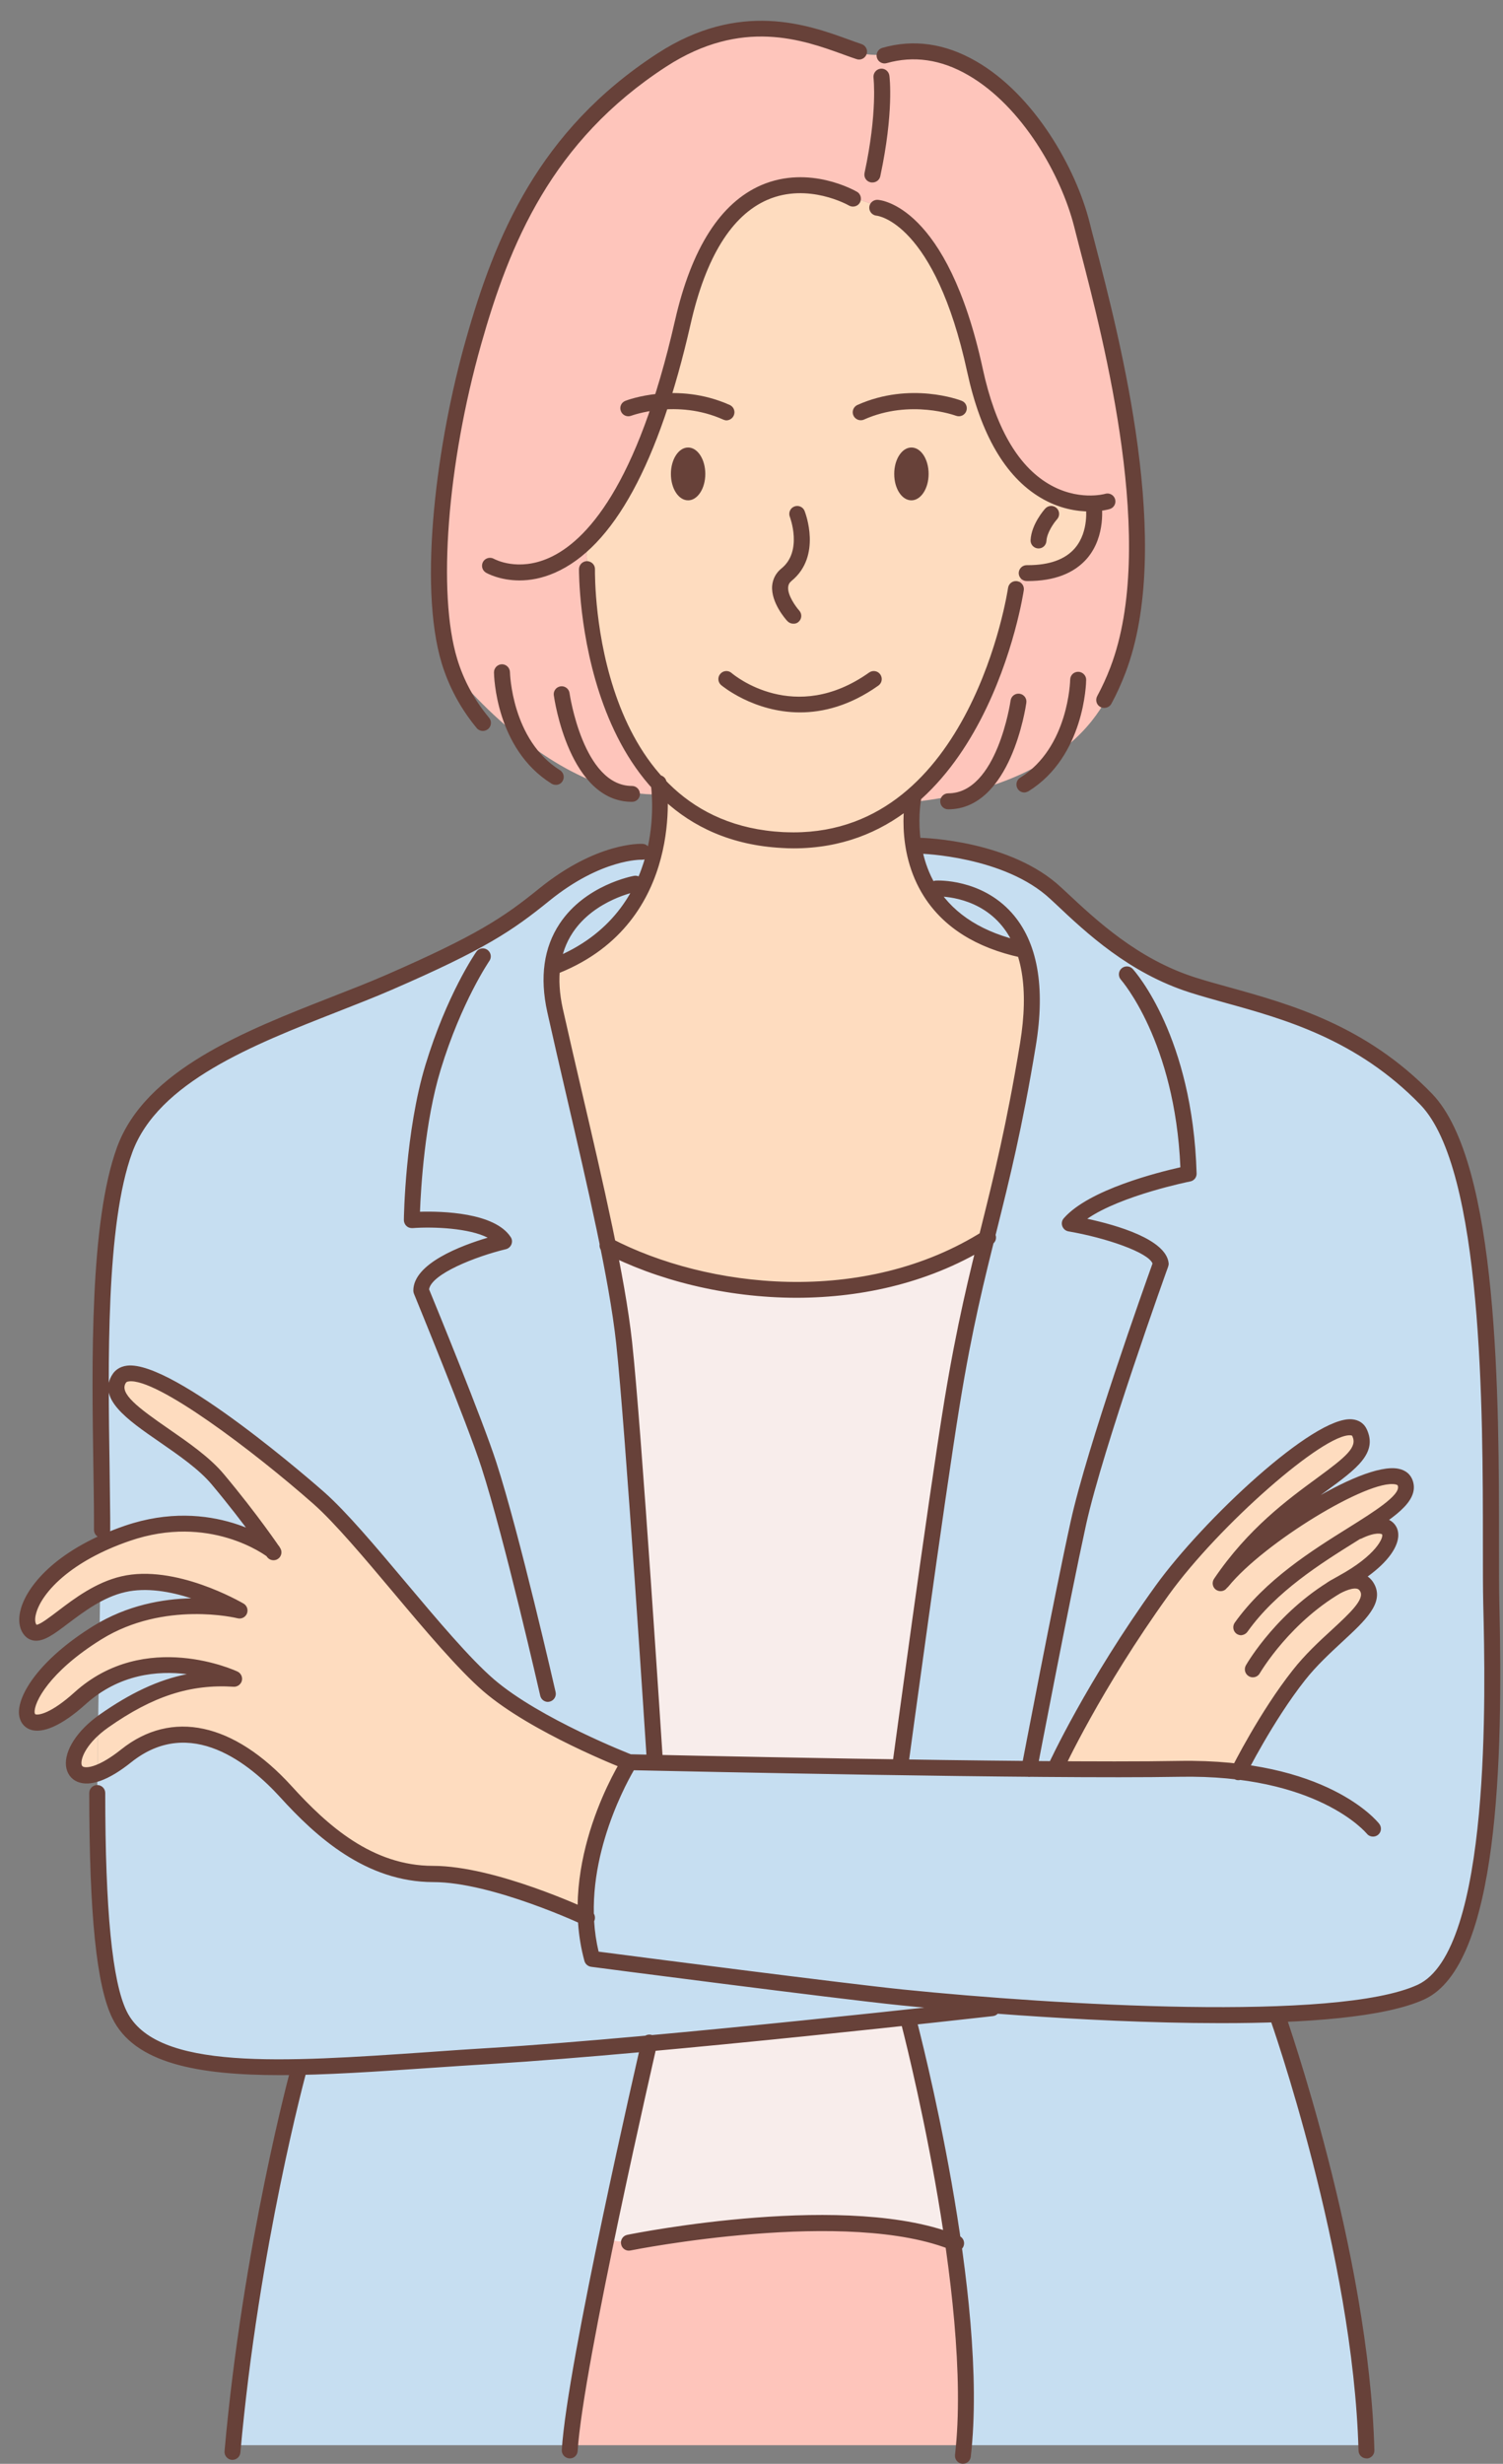 <?xml version="1.0" encoding="UTF-8"?>
<!DOCTYPE svg PUBLIC '-//W3C//DTD SVG 1.0//EN'
          'http://www.w3.org/TR/2001/REC-SVG-20010904/DTD/svg10.dtd'>
<svg height="2033.3" preserveAspectRatio="xMidYMid meet" version="1.0" viewBox="-15.4 -17.1 1241.1 2033.3" width="1241.1" xmlns="http://www.w3.org/2000/svg" xmlns:xlink="http://www.w3.org/1999/xlink" zoomAndPan="magnify"
><rect x="-15.4" y="-17.1" width="1241.1" height="2033.3" fill="#808080" stroke="none"/><g id="change1_1"
  ><path d="M734.7,1650c0,0,22.8,86.2,36.8,183.2c-89.7-35.5-267.6,0.5-267.6,0.5l-18.8-2 c16.5-79.4,33.9-154.9,35.6-162.4c77-7,158.1-15.5,213.7-21.4L734.7,1650z M486.8,1010.9c6,29.7,10.7,57.2,13.2,79.9 c7.7,70.1,25.3,343.2,25.3,343.2l-0.1,3.8c36.9,0.8,118,2.5,202.9,3.8v-2c0,0,29.1-216.1,42.8-299.4c9.5-58.6,18.9-97.4,28.4-135.3 C696,1069.6,562.2,1050.1,486.8,1010.9z" fill="#F8EDEB"
  /></g
  ><g id="change2_1"
  ><path d="M177.9,1368.5c-35.1-2.2-67.2,6.3-107.8,34.8c-1.6,1.1-3.1,2.2-4.5,3.4l0.5-34 C118.9,1340.1,177.9,1368.5,177.9,1368.5z M86.2,1290.3c-6.6,1.5-13,4-18.9,6.9l-0.5,31.9c52.8-31.5,111.8-18,115.3-17.1 C178.9,1310,127.2,1280.8,86.2,1290.3z M80.8,1127.9l-13,0.1c0.1,34.2,0.8,67,1.1,94h-0.5l-0.5,34.9c6.6-3,13.8-5.9,21.5-8.6 c68.5-23.5,117.7,12.6,120,14.3l0.1-0.1c-4-5.9-20.4-29.5-45.1-58.9C138.9,1173.3,80.8,1149.8,80.8,1127.9z M780.5,2000.8h332.3 c-5.5-163.5-73.3-354.2-73.3-354.2l-0.1-1.4c-76.8,2.8-169.9-2.4-235.5-7.4l-0.2,2.2c0,0-27.4,3.1-69.3,7.6l0.3,2.2 c0,0,22.8,86.2,36.8,183.2C779.7,1890.5,784.9,1951.6,780.5,2000.8z M389.3,1679.6c-56.2,3.4-110.7,8.2-158,9.1l0.1,1.8 c0,0-38.6,140.7-54.3,310.3h278.3c2.9-34.1,16-103,29.7-169.3c16.5-79.4,33.9-154.9,35.6-162.4 C472.9,1673.5,426.8,1677.3,389.3,1679.6z M803.7,1640.1l0.2-2.2c-34.7-2.6-61.8-5.3-74.7-6.6c-53.8-5.5-255.5-31.8-255.5-31.8 c-3.2-11.5-4.7-23.1-5.2-34.4c-8.6-4-79.1-35.8-126.4-35.8c-50.4,0-88.8-31.8-121.7-68c-32.9-36.2-83.4-68-131.7-29.6 c-9.3,7.4-17.2,11.9-23.6,14.2l-0.3,16.6h0.1c0,79.1,3.8,153.1,18.4,183c18,36.7,74.3,44.6,148,43.1c47.2-0.9,101.8-5.7,158-9.1 c37.5-2.3,83.7-6.1,131.5-10.4c77-7,158.1-15.5,213.7-21.4C776.4,1643.2,803.7,1640.1,803.7,1640.1z M443,816.6 c-3.2-14.1-3.6-26.4-2.2-37l3.6,0.1c54.4-22.2,74.6-64.1,81.7-98l-11.9,4.2c-5.7,0-38.2,1.6-80,35.4 c-30.1,24.4-52.6,39.5-128.3,72.4S115.1,857.2,87.7,931.7c-16.9,45.9-19.9,124.4-19.9,196.3l13-0.1c0-2.6,0.8-5.1,2.5-7.6 c16.4-24.1,127.2,65.8,164.5,98.7s100.9,120.6,140.3,154.6c39.5,33.9,116.3,63.6,116.3,63.6s7.6,0.2,20.8,0.5l0.1-3.8 c0,0-17.6-273-25.3-343.2c-2.5-22.7-7.2-50.1-13.2-79.9C474.2,948.8,456.4,876.7,443,816.6z M770.9,1140.1 c-13.6,83.2-42.8,299.4-42.8,299.4v2c35.8,0.6,72.2,1.1,106.4,1.3c0,0,26.3-138.2,40.5-202.9c14.3-64.7,68-213.8,68-213.8 c-2.2-20.8-75.1-33.4-75.1-33.4c23-26.3,98.2-41.1,98.2-41.1c-3.3-111.8-51-164.5-51-164.5l10.3-11.3c-29.1-17.4-51.7-39.3-69-55.6 c-40.2-37.6-111.8-39.1-111.8-39.1l-5.6,1.1c5.5,31.3,25.6,70.6,89.5,84.5l1.4-0.5c6.8,18.6,9.2,44.1,3.5,79.1 c-11.8,72.2-23,115.3-34.1,159.7C789.8,1042.7,780.4,1081.5,770.9,1140.1z M728.1,1441.4c-84.9-1.3-166-3-202.9-3.8 c-13.2-0.3-20.8-0.5-20.8-0.5s-38.6,60.3-35.9,127.9c0.5,11.3,2,22.9,5.2,34.4c0,0,201.8,26.3,255.5,31.8c13,1.3,40,3.9,74.7,6.6 c65.6,5,158.6,10.2,235.5,7.4c50.6-1.8,94.2-7.2,118.5-18.3c64.7-29.6,60-243,58.2-320.2c-2-84.5,9.4-351.4-53.8-416.7 c-64.7-66.9-141.5-77.9-193-94.3c-16.1-5.1-30.7-12.2-43.9-20.1L915.1,787c0,0,47.7,52.6,51,164.5c0,0-75.1,14.8-98.2,41.1 c0,0,72.9,12.6,75.1,33.4c0,0-53.8,149.1-68,213.8c-14.2,64.7-40.5,202.9-40.5,202.9C800.3,1442.5,763.9,1442,728.1,1441.4z M1086.8,1292.9c6.3-3.6,20.7-10.5,26.6,0.2c9.9,17.7-29.6,38.4-56.4,72.4c-25.7,32.4-47.5,75.3-49.7,79.6 c-14.6-1.8-30.9-2.6-49-2.3c-25.8,0.5-61.6,0.5-102,0.2v-1.3c0,0,30.4-66.6,88-146.4c43.6-60.4,150.3-156.3,162.8-129.9 c13.9,29.4-58.9,43.4-113.4,122.5c33.4-41.1,143.6-107.6,151.3-80.5c3.4,11.6-14.5,23.5-39.3,39.1l0.3,0.4 c33.9-16.4,41.3,13-12.8,42.4C1091.1,1290.4,1089,1291.6,1086.8,1292.9z" fill="#C6DEF1"
  /></g
  ><g id="change3_1"
  ><path d="M65.7,1406.6l-0.6,39.3C39.4,1455.2,37.5,1429.1,65.7,1406.6z M64.8,1330.3c-80.2,49.8-70.3,104.6-14.4,54.1 c5.1-4.7,10.4-8.6,15.8-11.8l0.7-43.5C66.2,1329.4,65.5,1329.9,64.8,1330.3z M9.3,1327.7c8.2,10.9,28.6-15.9,58-30.5l0.7-40.3 C15.3,1281.5,0.6,1316,9.3,1327.7z M1093.2,1289.2c54.1-29.5,46.7-58.9,12.8-42.4l-0.3-0.4c24.9-15.6,42.7-27.4,39.3-39.1 c-7.8-27-117.9,39.5-151.3,80.5c54.5-79.1,127.3-93.1,113.4-122.5c-12.4-26.4-119.2,69.5-162.8,129.9c-57.6,79.8-88,146.4-88,146.4 v1.3c40.3,0.3,76.2,0.3,102-0.2c18.1-0.3,34.4,0.5,49,2.3c2.2-4.3,24-47.2,49.7-79.6c26.8-34,66.4-54.7,56.4-72.4 c-5.9-10.7-20.4-3.8-26.6-0.2C1089,1291.6,1091.1,1290.4,1093.2,1289.2z M89.5,1248.3c-7.8,2.7-14.9,5.6-21.5,8.6l-0.7,40.3 c5.9-2.9,12.2-5.4,18.9-6.9c41-9.5,92.7,19.7,96,21.7c-3.6-0.9-62.5-14.4-115.3,17.1l-0.7,43.5c52.7-32.5,111.7-4.1,111.7-4.1 c-35.1-2.2-67.2,6.3-107.8,34.8c-1.6,1.1-3.1,2.2-4.5,3.4l-0.6,39.3c6.4-2.3,14.3-6.8,23.6-14.2c48.3-38.4,98.8-6.6,131.7,29.6 c32.9,36.2,71.3,68,121.7,68c47.3,0,117.8,31.8,126.4,35.8c-2.6-67.6,35.9-127.9,35.9-127.9s-76.8-29.6-116.3-63.6 c-39.5-34-103-121.7-140.3-154.6s-148-122.8-164.5-98.7c-1.7,2.5-2.5,5-2.5,7.6c0,21.8,58.1,45.3,83.6,75.7 c24.7,29.5,41.1,53.1,45.1,58.9l-0.1,0.1C207.2,1261,158,1224.8,89.5,1248.3z M828.4,766.5c-63.9-13.9-84-53.2-89.5-84.5 c-2.8-15.9-1.8-29.8-0.9-37.2c-2,0.3-4.1,0.5-6.3,0.7c-26.1,20.1-59.1,32.8-101,30.7c-40.9-2.1-71.4-17-94.2-38.1 c-2.4,0.3-4.9,0.4-7.3,0.4c0.6,9.4,0.5,25.2-3.2,43.2c-7.1,33.9-27.3,75.9-81.7,98l-3.6-0.1c-1.4,10.7-1,22.9,2.2,37 c13.4,60.1,31.2,132.2,43.8,194.3c75.5,39.2,209.3,58.8,312.5-6.1c11.1-44.4,22.2-87.5,34.1-159.7c5.7-35.1,3.3-60.6-3.5-79.1 L828.4,766.5z M887.6,398.3c-23.4,1-76.1-8.6-98-109.7c-22.4-103-59.1-127-74.1-132.6l0.2-0.4c-9.5-4-23.7-8.9-35.1-12.6 c-0.1-0.1-0.2-0.1-0.3-0.1c-5.3-1.7-9.9-3.2-13.1-4.3c-0.1-0.1-0.3-0.1-0.4-0.1c-32.5-8-92.1-4.9-118.4,110.4 c-23.2,101.9-52.8,154.7-80.2,181.3l4.9,66.6l-0.4,0.1c5.4,38.5,19.5,94.1,55.9,133.2c2.5,2.8,5.1,5.4,8,8 c22.8,21.1,53.4,36,94.2,38.1c41.8,2.2,74.9-10.6,101-30.7c2.4-1.9,4.8-3.8,7.1-5.9c62.4-54,81.2-150.3,84.1-167.8 c2.8-8.9,6.1-13.6,9.1-16.1l0.1,0.1c64.7,0.5,55.4-56.5,55.4-56.5V398.3z" fill="#FEDCBF"
  /></g
  ><g id="change4_1"
  ><path d="M771.4,1833.1c8.3,57.3,13.5,118.4,9,167.7H455.4c2.9-34.1,16-103,29.7-169.3l18.8,2 C503.9,1833.6,681.8,1797.6,771.4,1833.1z M887.6,399.3c0,0,9.3,57-55.4,56.5l-0.1-0.1c-3,2.4-6.3,7.2-9.1,16.1 c-2.9,17.4-21.6,113.8-84.1,167.8c-0.1,0.9-0.5,2.6-0.9,5.2c20.6-2.2,38.8-5.8,54.7-10.3h0.1c26.1-7.4,46.4-17.2,62.1-28 c35.9-24.6,48.1-53.9,52.2-68.8c0-0.1,0-0.1,0.1-0.2c0.2-0.5,0.4-1,0.6-1.5c42.2-110.7-12.4-299.7-29.9-368 C860.8,100.7,795.4,9.2,718.6,27.8c-22.5,2.1-34.3-3.9-39.1-7.4c-34-12.3-85.6-28.7-148.4,12c-92,59.7-129.3,140.5-155.4,232.5 s-38.1,203.8-19.9,263.6c0.9,3,1.8,5.9,3,8.7c0,0,0,0.1,0.1,0.1c2.4,3,23.3,28.9,54.5,53.7c20.4,16.3,45.2,32,72,40.7 c14.2,4.6,28.9,7.2,43.9,6.8c-0.2-4.1-0.5-7-0.7-8.4c-36.4-39.1-50.5-94.7-55.9-133.2l0.4-0.1l-4.9-66.6 c27.4-26.6,57-79.4,80.2-181.3c26.3-115.3,85.9-118.4,118.4-110.4c0.1,0.1,0.3,0.1,0.4,0.1c5.1,1.3,9.6,2.9,13.1,4.3 c0.1,0.1,0.2,0.1,0.3,0.1c11.4,3.8,25.5,8.6,35.1,12.6l-0.2,0.4c15,5.7,51.8,29.7,74.1,132.6c21.9,101.2,74.6,110.7,98,109.7V399.3z" fill="#FEC5BB"
  /></g
  ><g id="change5_1"
  ><path d="M383.3,586.1c-1.9,0-3.8-0.8-5.1-2.4c-13.3-16.1-22.9-34-28.8-53.2c-19.9-65.5-3.7-184.4,19.9-267.3 c24.1-85.1,60-172.5,158.2-236.2c68-44.1,124.4-23.6,158.1-11.4c3.7,1.4,7.2,2.6,10.5,3.7c3.4,1.2,5.3,4.9,4.1,8.3 c-1.2,3.4-4.9,5.3-8.3,4.1c-3.4-1.1-7-2.4-10.8-3.8c-33.4-12.1-84-30.5-146.4,10C440.1,99.3,405.4,184.1,382,266.7 c-28.1,99.1-36.3,205.9-19.9,259.9c5.3,17.6,14.2,34,26.4,48.7c2.3,2.8,1.9,6.9-0.9,9.3C386.3,585.6,384.8,586.1,383.3,586.1z M902.3,563.7c4.3-7.9,8.2-16.5,11.6-25.4c40-104.7-4.2-274.2-25.4-355.7c-1.6-6-3-11.5-4.2-16.3c-11.3-44.6-45.5-105.2-93.8-132.9 C765,18.7,739,15,713.2,22.4c-3.5,1-5.5,4.6-4.5,8.1c1,3.5,4.7,5.5,8.1,4.5c22.2-6.3,44.8-3.1,67.1,9.8 c44.9,25.8,76.9,82.8,87.6,124.8c1.2,4.9,2.7,10.4,4.2,16.4c20.9,80.1,64.3,246.8,25.8,347.6c-3.2,8.4-6.9,16.4-10.9,23.8 c-1.7,3.2-0.6,7.2,2.6,8.9c1,0.5,2.1,0.8,3.1,0.8C898.8,567.1,901.1,565.9,902.3,563.7z M900.9,403c3.5-1,5.5-4.6,4.5-8.1 c-1-3.5-4.7-5.5-8.1-4.5c-0.9,0.3-22.9,6.2-47.1-8.3c-25.6-15.3-43.8-47.3-54.1-94.9c-29.3-135.2-84.6-139.3-86.9-139.4 c-3.5-0.1-6.6,2.6-6.8,6.1c-0.2,3.6,2.5,6.7,6.1,7c0.5,0,48,5.4,74.8,129.1c11.2,51.5,31.5,86.4,60.5,103.6 c15.4,9.2,30.2,11.4,40.9,11.4C894.1,405,900.4,403.2,900.9,403z M442.9,455.5c48.1-21.1,85.8-90.1,112-205.3 c12.5-55.1,33.9-89.6,63.4-102.4c33.5-14.5,66.8,4.4,67.3,4.7c3.1,1.8,7.2,0.8,9-2.3c1.8-3.1,0.8-7.2-2.3-9 c-1.6-0.9-39.3-22.6-79.1-5.5c-33.7,14.6-57.6,52.1-71.2,111.6c-31.3,137.6-73.9,182.6-104,196c-25.8,11.5-44.7,1.2-45.5,0.8 c-3.2-1.8-7.2-0.7-9,2.4c-1.8,3.2-0.7,7.2,2.4,9c0.7,0.4,11.3,6.4,27.7,6.4C422.1,461.9,432,460.3,442.9,455.5z M711.5,128.3 c11.3-52.7,7.7-81.8,7.5-83c-0.5-3.6-3.8-6.2-7.4-5.7c-3.6,0.5-6.1,3.8-5.7,7.4c0,0.3,3.4,28.4-7.4,78.6c-0.8,3.6,1.5,7.1,5.1,7.8 c0.5,0.1,0.9,0.1,1.4,0.1C708.1,133.5,710.9,131.4,711.5,128.3z M1160.7,1632.9c61.8-28.3,65-199.8,62-326.3 c-0.3-12.8-0.3-29.9-0.3-49.7c0-117.5,0.1-314.1-55.3-371.4c-54.7-56.5-117-73.8-167-87.7c-10.2-2.8-19.9-5.5-28.7-8.3 c-47.5-15.2-81.6-47.2-106.6-70.6l-3.9-3.6c-41.6-38.9-113.2-40.9-116.2-41c-3.9-0.2-6.6,2.8-6.7,6.4c-0.1,3.6,2.8,6.6,6.4,6.7 c0.7,0,69.6,2,107.5,37.4l3.9,3.6C881.6,752.8,917,786,967.3,802c9.1,2.9,18.9,5.6,29.2,8.5c48.5,13.4,108.8,30.2,161,84.1 c51.7,53.5,51.6,254.3,51.6,362.2c0,19.9,0,37.1,0.3,50.1c1.7,70.8,6.8,286.1-54.3,314c-66.6,30.5-298.7,16.7-425.3,3.8 c-48.6-5-221-27.3-250.9-31.2c-15.9-66.4,20.3-134.5,29.1-149.7c37.5,0.8,339,7.4,450.4,5.4c114-2.2,154.3,46.3,154.8,46.9 c2.2,2.8,6.4,3.3,9.2,1.1c2.9-2.2,3.3-6.4,1.1-9.2c-1.7-2.2-43.8-54-165.4-51.9c-118,2.2-450.3-5.4-453.7-5.5 c-2.1-0.1-4.5,1.1-5.7,3c-2.2,3.5-54,85.6-31.5,167.6c0.7,2.6,2.9,4.4,5.5,4.8c2,0.3,202.5,26.4,255.7,31.8 c21.8,2.2,149.2,14.7,263.5,14.7C1062.6,1652.6,1128.1,1647.8,1160.7,1632.9z M525.7,1440.5c3.6-0.2,6.4-3.4,6.1-7 c-0.2-2.7-17.6-274-25.3-343.5c-5.8-53.3-23.8-130.7-41.3-205.6c-5.6-24-11-47.4-15.9-69.2c-5.5-24.9-2.8-46,8.2-62.6 c18-27.2,52.5-33.9,52.9-33.9c3.6-0.7,5.9-4.1,5.3-7.7c-0.6-3.6-4.1-6-7.6-5.3c-1.6,0.3-40.3,7.6-61.4,39.5 c-13.1,19.7-16.5,44.2-10.2,72.8c4.9,21.9,10.3,45.4,15.9,69.4c17.3,74.5,35.3,151.5,41,204.1c7.6,69.2,25,340.2,25.2,342.9 c0.2,3.5,3.1,6.2,6.6,6.2C525.4,1440.5,525.5,1440.5,525.7,1440.5z M734.6,1440.3c0.3-2.2,29.3-217,42.7-299.2 c10.2-62.5,20-101.6,30.4-143c10.3-41.3,21-84,32.2-152c8.1-49.1,1.4-86.1-19.9-109.9c-25.2-28.2-61.1-26.7-62.6-26.6 c-3.6,0.2-6.4,3.3-6.2,6.9c0.2,3.6,3.3,6.5,6.9,6.2c0.3,0,31.1-1.3,52.1,22.2c18.5,20.7,24.1,54,16.7,99 c-11.1,67.4-21.7,109.9-31.9,150.9c-10,39.8-20.2,80.9-30.6,144c-13.5,82.4-42.5,297.4-42.8,299.5c-0.5,3.6,2,6.9,5.6,7.4 c0.3,0,0.6,0.1,0.9,0.1C731.3,1446,734.2,1443.6,734.6,1440.3z M75.6,1245.4c0-3,0-6.1,0-9.4c-0.1-12.7-0.3-27.2-0.5-42.8 c-1.3-84.3-3.1-199.9,18.7-259.2c21.3-58.1,100-88.9,169.4-116.1c16-6.3,31.2-12.2,45.2-18.3c76.5-33.2,99.2-48.5,129.8-73.3 c43.2-35,76.1-33.9,76.4-33.9c3.5,0.2,6.7-2.6,6.9-6.2c0.2-3.6-2.6-6.7-6.2-6.9c-1.5-0.1-37.9-1.6-85.4,36.8 c-29.6,24-51.8,38.8-126.8,71.5c-13.8,6-28.9,11.9-44.8,18.1c-72,28.2-153.6,60.2-177,123.8c-22.7,61.7-20.9,178.6-19.6,264 c0.2,15.5,0.5,29.9,0.5,42.6c0,3.2,0,6.3,0,9.3c0,3.6,2.9,6.6,6.6,6.6c0,0,0,0,0,0C72.7,1251.9,75.6,1249,75.6,1245.4z M339.2,1689.5c16.6-1.1,33.4-2.3,50.5-3.3c142.2-8.7,412.1-39.2,414.8-39.5c3.6-0.4,6.2-3.7,5.8-7.3c-0.4-3.6-3.6-6.2-7.3-5.8 c-2.7,0.3-272.3,30.8-414.1,39.4c-17.1,1-34,2.2-50.6,3.4c-120.7,8.3-224.9,15.5-249.1-33.7c-11.9-24.3-17.7-83.2-17.7-180.1 c0-3.6-2.9-6.6-6.6-6.6l0,0c-3.6,0-6.6,2.9-6.6,6.6c0,100.3,6,159.4,19.1,185.9c18.2,37.1,70.2,46.9,138.7,46.9 C253.2,1695.4,295.2,1692.5,339.2,1689.5z M840.9,1443.9c0.3-1.4,26.5-138.8,40.5-202.7c14-63.5,67.2-211.5,67.8-213 c0.3-0.9,0.5-1.9,0.4-2.9c-2.1-19.6-42.6-31.3-67.2-36.6c27.9-19.3,84.3-30.7,85-30.8c3.2-0.6,5.4-3.4,5.3-6.6 c-3.3-113-50.7-166.5-52.7-168.7c-2.4-2.7-6.6-2.9-9.3-0.5c-2.7,2.4-2.9,6.6-0.5,9.3c0.4,0.5,44.6,50.8,49.1,154.8 c-18.2,4.1-75.6,18.4-96.3,42.1c-1.6,1.8-2,4.3-1.2,6.5c0.8,2.2,2.7,3.9,5.1,4.3c30.9,5.3,65.8,17.3,69.4,26.5 c-6.4,17.8-54.1,151.5-67.6,212.9c-14.1,64-40.3,201.7-40.6,203c-0.7,3.6,1.7,7,5.2,7.7c0.4,0.1,0.8,0.1,1.2,0.1 C837.6,1449.3,840.3,1447.1,840.9,1443.9z M438.4,1387.2c3.5-0.8,5.8-4.3,5-7.9c-0.3-1.3-29.9-130.9-49-189.7 c-11.1-34.4-50-129.4-55.5-142.7c2-12.7,38.5-27.1,63.4-33.1c2.1-0.5,3.8-2,4.6-4c0.8-2,0.6-4.2-0.6-6 c-13.3-20.4-56.9-21.4-74.9-20.9c0.7-19.2,3.9-74.2,17.1-117.3c17-55.8,40-89.4,40.2-89.7c2.1-3,1.3-7.1-1.7-9.2 c-3-2.1-7.1-1.3-9.1,1.7c-1,1.4-24.4,35.5-42,93.4c-16.6,54.6-17.8,125-17.8,127.9c0,1.8,0.7,3.6,2.1,4.9c1.3,1.3,3.2,1.9,5,1.8 c18.1-1.3,46.9,0.1,62.1,7.9c-21.9,6.5-61.4,21.3-61.4,43.7c0,0.9,0.2,1.7,0.5,2.5c0.4,1.1,44.2,107.4,55.7,143.2 c18.9,58.3,48.3,187.3,48.6,188.6c0.7,3.1,3.4,5.1,6.4,5.1C437.4,1387.3,437.9,1387.3,438.4,1387.2z M804,1009.7c3.1-1.9,4-6,2-9.1 c-1.9-3.1-6-4-9.1-2c-99.1,62.9-228.9,47.4-307.6,6.3c-3.2-1.7-7.2-0.4-8.9,2.8c-1.7,3.2-0.4,7.2,2.8,8.9 c42.7,22.3,99.9,37.3,159.5,37.3C697.6,1053.8,754.4,1041.1,804,1009.7z M510.5,1439.6c1.3-3.4-0.4-7.2-3.8-8.5 c-0.8-0.3-76.2-29.6-114.3-62.4c-19.9-17.2-46.7-49-72.6-79.8c-25.3-30.1-49.2-58.5-67.7-74.8c-5.1-4.5-124-108.9-162.6-104.2 c-6.4,0.8-9.9,4.1-11.7,6.7c-13.7,20.2,11.7,37.8,38.7,56.4c15.9,11,32.4,22.4,42.9,34.9c27.9,33.3,45.5,59.5,45.6,59.7 c2,3,6.1,3.8,9.1,1.8c3-2,3.8-6.1,1.8-9.1c-0.2-0.3-18.1-27-46.5-60.9c-11.6-13.9-29.6-26.3-45.5-37.3 c-25.2-17.4-41.2-29.4-35.3-38.1c0.2-0.3,0.6-0.9,2.4-1.1c22.9-3,102.8,57.4,152.3,101c17.7,15.6,42.4,45,66.3,73.4 c26.2,31.2,53.4,63.4,74.1,81.3c39.9,34.3,115,63.5,118.2,64.8c0.8,0.3,1.6,0.4,2.4,0.4C507,1443.8,509.5,1442.2,510.5,1439.6z M475.3,1568.3c1.5-3.3,0.1-7.2-3.1-8.8c-3.2-1.5-78.7-36.8-130-36.8c-50.2,0-87.3-33.3-116.8-65.8c-47.7-52.4-99-63.5-140.7-30.3 c-17.8,14.2-28.1,15.7-31.4,14.3c-0.4-0.2-1.2-0.5-1.4-2.3c-0.6-5.4,4.8-17.9,22.1-30.1c36.7-25.8,67.7-35.9,103.5-33.6 c3.1,0.2,6-1.9,6.8-4.9c0.8-3-0.7-6.2-3.5-7.6c-0.8-0.4-76.2-35.7-134.7,17.1c-19.5,17.6-29.9,19.1-32.3,18.1 c-0.1-0.1-0.4-0.2-0.6-1.4c-0.7-8.1,11.8-33.5,55.1-60.4c51.9-32.2,111.9-17.6,112.5-17.4c3.2,0.8,6.5-0.9,7.7-3.9 c1.2-3,0.1-6.5-2.7-8.2c-2.3-1.3-56.6-32.9-101-22.5c-21.1,4.9-39,18.4-52,28.3c-6.6,5-15.4,11.8-18.1,11.6c-1.1-1.5-1.7-4.9,0-10.3 c5.1-16.7,28.4-42.2,77.1-58.9c65.8-22.6,112,11.9,113.9,13.4l0,0c2.9,2.2,7,1.7,9.2-1.2c2.2-2.9,1.7-7-1.2-9.2 c-2.2-1.7-53.5-40.4-126.2-15.4c-53.3,18.3-79,46.9-85.4,67.5c-2.7,8.8-2,16.7,2.1,22.1c2.1,2.8,5,4.6,8.4,5.1 c8,1.1,16.5-5.2,28.2-14.1c12.8-9.6,28.7-21.7,47.1-25.9c17.6-4.1,37.7-0.4,54.6,5.1c-23.1,0.5-52.8,5.5-80.9,22.9 c-44.2,27.4-62.7,56.9-61.3,72.8c0.5,5.9,3.8,10.5,8.9,12.5c10.3,4,26.7-3.3,45.9-20.6c27.9-25.2,59.8-28,83.8-25 c-23.7,4.7-46.7,15.6-72.2,33.5c-18.2,12.8-29,29.4-27.6,42.3c0.7,6,4.1,10.8,9.4,13c10.4,4.4,25.9-1.2,44.6-16.2 c48.8-38.8,97.8,1.5,122.8,28.9c29.7,32.7,70.9,70.1,126.6,70.1c48.4,0,123.6,35.2,124.4,35.6c0.9,0.4,1.9,0.6,2.8,0.6 C471.8,1572.1,474.1,1570.7,475.3,1568.3z M183.1,2006.9c15.1-169.5,54.2-313.2,54.6-314.6c1-3.5-1.1-7.1-4.6-8.1 c-3.5-1-7.1,1.1-8.1,4.6c-0.4,1.4-39.8,146.2-55,317c-0.3,3.6,2.4,6.8,6,7.1c0.2,0,0.4,0,0.6,0 C179.9,2012.9,182.8,2010.3,183.1,2006.9z M461.6,2005.6c4.3-69.9,65-332.9,65.6-335.6c0.8-3.5-1.4-7.1-4.9-7.9 c-3.5-0.8-7.1,1.4-7.9,4.9c-2.5,10.9-61.6,266.7-65.9,337.7c-0.2,3.6,2.5,6.7,6.2,7c0.1,0,0.3,0,0.4,0 C458.5,2011.8,461.4,2009.1,461.6,2005.6z M786.2,2010.4c15.3-131.3-42.7-352.7-45.1-362.1c-0.9-3.5-4.5-5.6-8-4.7 c-3.5,0.9-5.6,4.5-4.7,8c0.6,2.3,59.8,228.4,44.8,357.2c-0.4,3.6,2.2,6.9,5.8,7.3c0.3,0,0.5,0,0.8,0 C782.9,2016.2,785.8,2013.7,786.2,2010.4z M780.2,1836.7c1.4-3.4-0.2-7.2-3.5-8.6c-89.6-37.6-266.7-2.4-274.1-0.9 c-3.6,0.7-5.9,4.2-5.1,7.8c0.7,3.6,4.2,5.9,7.8,5.1c1.8-0.4,180.5-35.9,266.4,0.2c0.8,0.4,1.7,0.5,2.5,0.5 C776.7,1840.8,779.2,1839.2,780.2,1836.7z M1113.1,2011.8c3.6-0.1,6.5-3.1,6.4-6.8c-4.4-163.6-73.2-358.6-73.8-360.6 c-1.2-3.4-5-5.2-8.4-4c-3.4,1.2-5.2,5-4,8.4c0.7,1.9,68.8,195,73.1,356.5c0.1,3.6,3,6.4,6.6,6.4 C1113,2011.8,1113.1,2011.8,1113.1,2011.8z M862.4,1444.4c0.3-0.7,30.8-66.9,87.3-145.3c41.4-57.4,128.5-133.7,150.2-131.7 c1.1,0.1,1.2,0.3,1.4,0.7c4.2,9-4.6,16.6-29.2,34.6c-24,17.6-56.9,41.6-85,83.1c-2,3-1.3,7.1,1.7,9.1c3,2,7.1,1.3,9.1-1.8 c26.8-39.5,58.6-62.8,81.9-79.8c24.8-18.1,42.6-31.2,33.4-50.9c-2.2-4.8-6.5-7.7-12.1-8.2c-31.5-3.1-123.3,83.4-162.1,137.1 c-57.3,79.4-88.3,146.8-88.6,147.5c-1.5,3.3-0.1,7.2,3.3,8.7c0.9,0.4,1.8,0.6,2.7,0.6C858.9,1448.2,861.3,1446.8,862.4,1444.4z M1013,1448.4c0.2-0.5,22.9-45.6,49.2-78.9c9.6-12.2,21.1-22.7,31.1-32c18.6-17.2,34.7-32,25.9-47.7c-2.5-4.5-6.4-7.4-11.3-8.6 c-12-2.7-26.3,6.9-27.8,8c-3,2.1-3.7,6.2-1.6,9.2c2.1,3,6.2,3.7,9.2,1.6c3.4-2.4,12.5-7.1,17.4-6c1.2,0.3,2,0.9,2.7,2.2 c3.7,6.6-8.8,18.2-23.3,31.6c-10.5,9.6-22.3,20.5-32.5,33.5c-27.1,34.3-49.7,79.3-50.6,81.2c-1.6,3.3-0.3,7.2,2.9,8.8 c0.9,0.5,1.9,0.7,2.9,0.7C1009.6,1452,1011.9,1450.7,1013,1448.4z M1014.7,1329.5c23.7-33.3,60.6-56.4,90.3-74.9 c29.8-18.6,51.3-32.1,46.4-49.1c-1.6-5.5-5.8-9.3-12-10.5c-31.2-6.4-122.5,54-150.7,88.8c-2.3,2.8-1.9,7,1,9.3c2.8,2.3,7,1.9,9.3-1 c29.3-36,115.7-88.7,137.9-84.2c1.7,0.4,1.9,0.8,2,1.3c2.2,7.5-19.6,21.2-40.7,34.4c-30.6,19.1-68.7,43-94,78.4 c-2.1,3-1.4,7.1,1.5,9.2c1.2,0.8,2.5,1.2,3.8,1.2C1011.4,1332.2,1013.4,1331.3,1014.7,1329.5z M1024.9,1363.7 c0.3-0.4,25.4-43.6,71.5-68.8c36.6-20,47.2-40.4,41.3-51.8c-3.8-7.4-14.9-12-34.6-2.4c-3.3,1.6-4.6,5.5-3.1,8.8 c1.6,3.3,5.5,4.6,8.8,3.1c11.9-5.8,16.9-3.9,17.1-3.4c1.2,2.4-4.6,17.1-35.9,34.2c-49.3,26.9-75.5,71.9-76.6,73.8 c-1.8,3.2-0.7,7.2,2.4,9c1,0.6,2.2,0.9,3.3,0.9C1021.5,1367.1,1023.7,1365.9,1024.9,1363.7z M830,469.9c0.5-3.6-2-6.9-5.6-7.4 c-3.6-0.5-6.9,2-7.4,5.6c-0.3,2.1-30.5,201.7-177.1,201.7c-2.8,0-5.7-0.1-8.7-0.2c-156.5-8.2-155.4-208.3-155.3-216.9 c0.1-3.6-2.8-6.6-6.5-6.7c0,0-0.1,0-0.1,0c-3.6,0-6.5,2.9-6.6,6.5c0,2.2-1.4,221.4,167.8,230.2c3.2,0.2,6.4,0.3,9.5,0.3 C797.9,682.9,829.7,472.1,830,469.9z M709.9,548.7c3-2.1,3.7-6.2,1.6-9.2c-2.1-3-6.2-3.7-9.2-1.6c-61.6,43.7-111.5,2.2-113.6,0.4 c-2.7-2.4-6.9-2.1-9.3,0.7c-2.4,2.7-2.1,6.9,0.7,9.3c0.4,0.3,26.7,22.5,65.1,22.5C664.3,570.8,686.5,565.3,709.9,548.7z M644.1,496 c2.7-2.4,2.9-6.6,0.4-9.3c-2.5-2.8-9.6-12.3-9.1-19.2c0.2-2.1,1-3.7,2.8-5.2c25.2-20.5,11.4-56.2,10.8-57.7c-1.3-3.4-5.1-5-8.5-3.7 c-3.4,1.3-5,5.2-3.7,8.5c0.1,0.3,10.8,28.3-6.9,42.6c-4.6,3.7-7.2,8.7-7.7,14.4c-1,13.8,11.1,27.5,12.5,29c1.3,1.4,3.1,2.2,4.9,2.2 C641.3,497.7,642.9,497.2,644.1,496z M552.8,352.2c-7.8,0-14.2,9.7-14.2,21.8s6.3,21.8,14.2,21.8c7.8,0,14.2-9.7,14.2-21.8 S560.6,352.2,552.8,352.2z M737.2,352.2c-7.8,0-14.2,9.7-14.2,21.8s6.3,21.8,14.2,21.8c7.8,0,14.2-9.7,14.2-21.8 S745.1,352.2,737.2,352.2z M882.2,443.8c16.1-18.8,12.1-44.4,12-45.5c-0.6-3.6-4-6-7.5-5.4c-3.6,0.6-6,3.9-5.5,7.5 c0,0.2,3.1,20.8-9,34.9c-8,9.3-21.1,14-38.9,14c-0.3,0-0.6,0-0.9,0c-3.6,0-6.5,2.9-6.6,6.5c0,3.6,2.9,6.6,6.5,6.6c0.3,0,0.7,0,1,0 C855.1,462.4,871.5,456.1,882.2,443.8z M848.7,429.3c0.4-7,6.4-15.3,8.8-17.9l0,0c2.4-2.7,2.2-6.9-0.5-9.3c-2.7-2.4-6.9-2.2-9.3,0.5 c-1.2,1.3-11.4,13.1-12.1,26c-0.2,3.6,2.6,6.7,6.2,6.9c0.1,0,0.2,0,0.3,0C845.6,435.6,848.5,432.8,848.7,429.3z M590.5,325.8 c1.5-3.3,0-7.2-3.3-8.7c-43.7-19.5-84.5-4.1-86.2-3.4c-3.4,1.3-5.1,5.1-3.7,8.5c1.3,3.4,5.1,5.1,8.5,3.8c0.4-0.1,37.6-14.1,76.1,3.2 c0.9,0.4,1.8,0.6,2.7,0.6C587,329.7,589.4,328.3,590.5,325.8z M697.9,329.2c38.5-17.2,75.7-3.3,76.1-3.2c3.4,1.3,7.2-0.4,8.5-3.8 c1.3-3.4-0.4-7.2-3.7-8.5c-1.7-0.7-42.5-16.1-86.2,3.4c-3.3,1.5-4.8,5.4-3.3,8.7c1.1,2.4,3.5,3.9,6,3.9 C696.1,329.7,697,329.6,697.9,329.2z M446.8,785.7c104.8-42.6,88.4-156.5,88.2-157.6c-0.6-3.6-3.9-6-7.5-5.5c-3.6,0.6-6,3.9-5.5,7.5 c0.6,4.3,14.9,104.8-80.1,143.4c-3.4,1.4-5,5.2-3.6,8.6c1,2.6,3.5,4.1,6.1,4.1C445.2,786.2,446,786,446.8,785.7z M834.9,767.8 c0.8-3.5-1.5-7.1-5-7.8c-33-7.2-56.9-22-71.1-44.2c-22-34.3-13.3-75-13.2-75.4c0.8-3.5-1.5-7.1-5-7.8c-3.6-0.8-7.1,1.4-7.8,5 c-0.4,1.9-10,46.3,14.9,85.3c16.2,25.3,42.9,42.1,79.5,50.1c0.5,0.1,0.9,0.2,1.4,0.2C831.5,773,834.2,770.9,834.9,767.8z M449.1,627.6c1.9-3.1,1-7.1-2.1-9.1c-39.9-24.9-41.3-80.3-41.3-80.9c-0.1-3.6-3-6.5-6.6-6.5c0,0-0.1,0-0.1,0 c-3.6,0.1-6.5,3-6.5,6.7c0,2.6,1.4,63.1,47.5,91.8c1.1,0.7,2.3,1,3.5,1C445.7,630.7,447.9,629.6,449.1,627.6z M513,638.1 c0-3.6-2.9-6.6-6.6-6.6c-40.2,0-51.4-75.8-51.5-76.6c-0.5-3.6-3.8-6.1-7.4-5.6c-3.6,0.5-6.1,3.8-5.6,7.4 c0.5,3.6,12.9,87.9,64.5,87.9C510.1,644.7,513,641.8,513,638.1z M834,635.8c46.1-28.7,47.5-89.3,47.5-91.8c0.1-3.6-2.9-6.6-6.5-6.7 c-3.9,0-6.6,2.9-6.7,6.5c0,0.6-1.2,55.9-41.3,80.9c-3.1,1.9-4,6-2.1,9.1c1.2,2,3.4,3.1,5.6,3.1C831.7,636.8,832.9,636.4,834,635.8z M832.1,562.8c0.5-3.6-2-6.9-5.6-7.4c-3.6-0.5-6.9,2-7.4,5.6c-0.1,0.8-11.2,76.6-51.5,76.6c-3.6,0-6.6,2.9-6.6,6.6s2.9,6.6,6.6,6.6 C819.2,650.7,831.6,566.4,832.1,562.8z" fill="#674139"
  /></g
></svg
>
